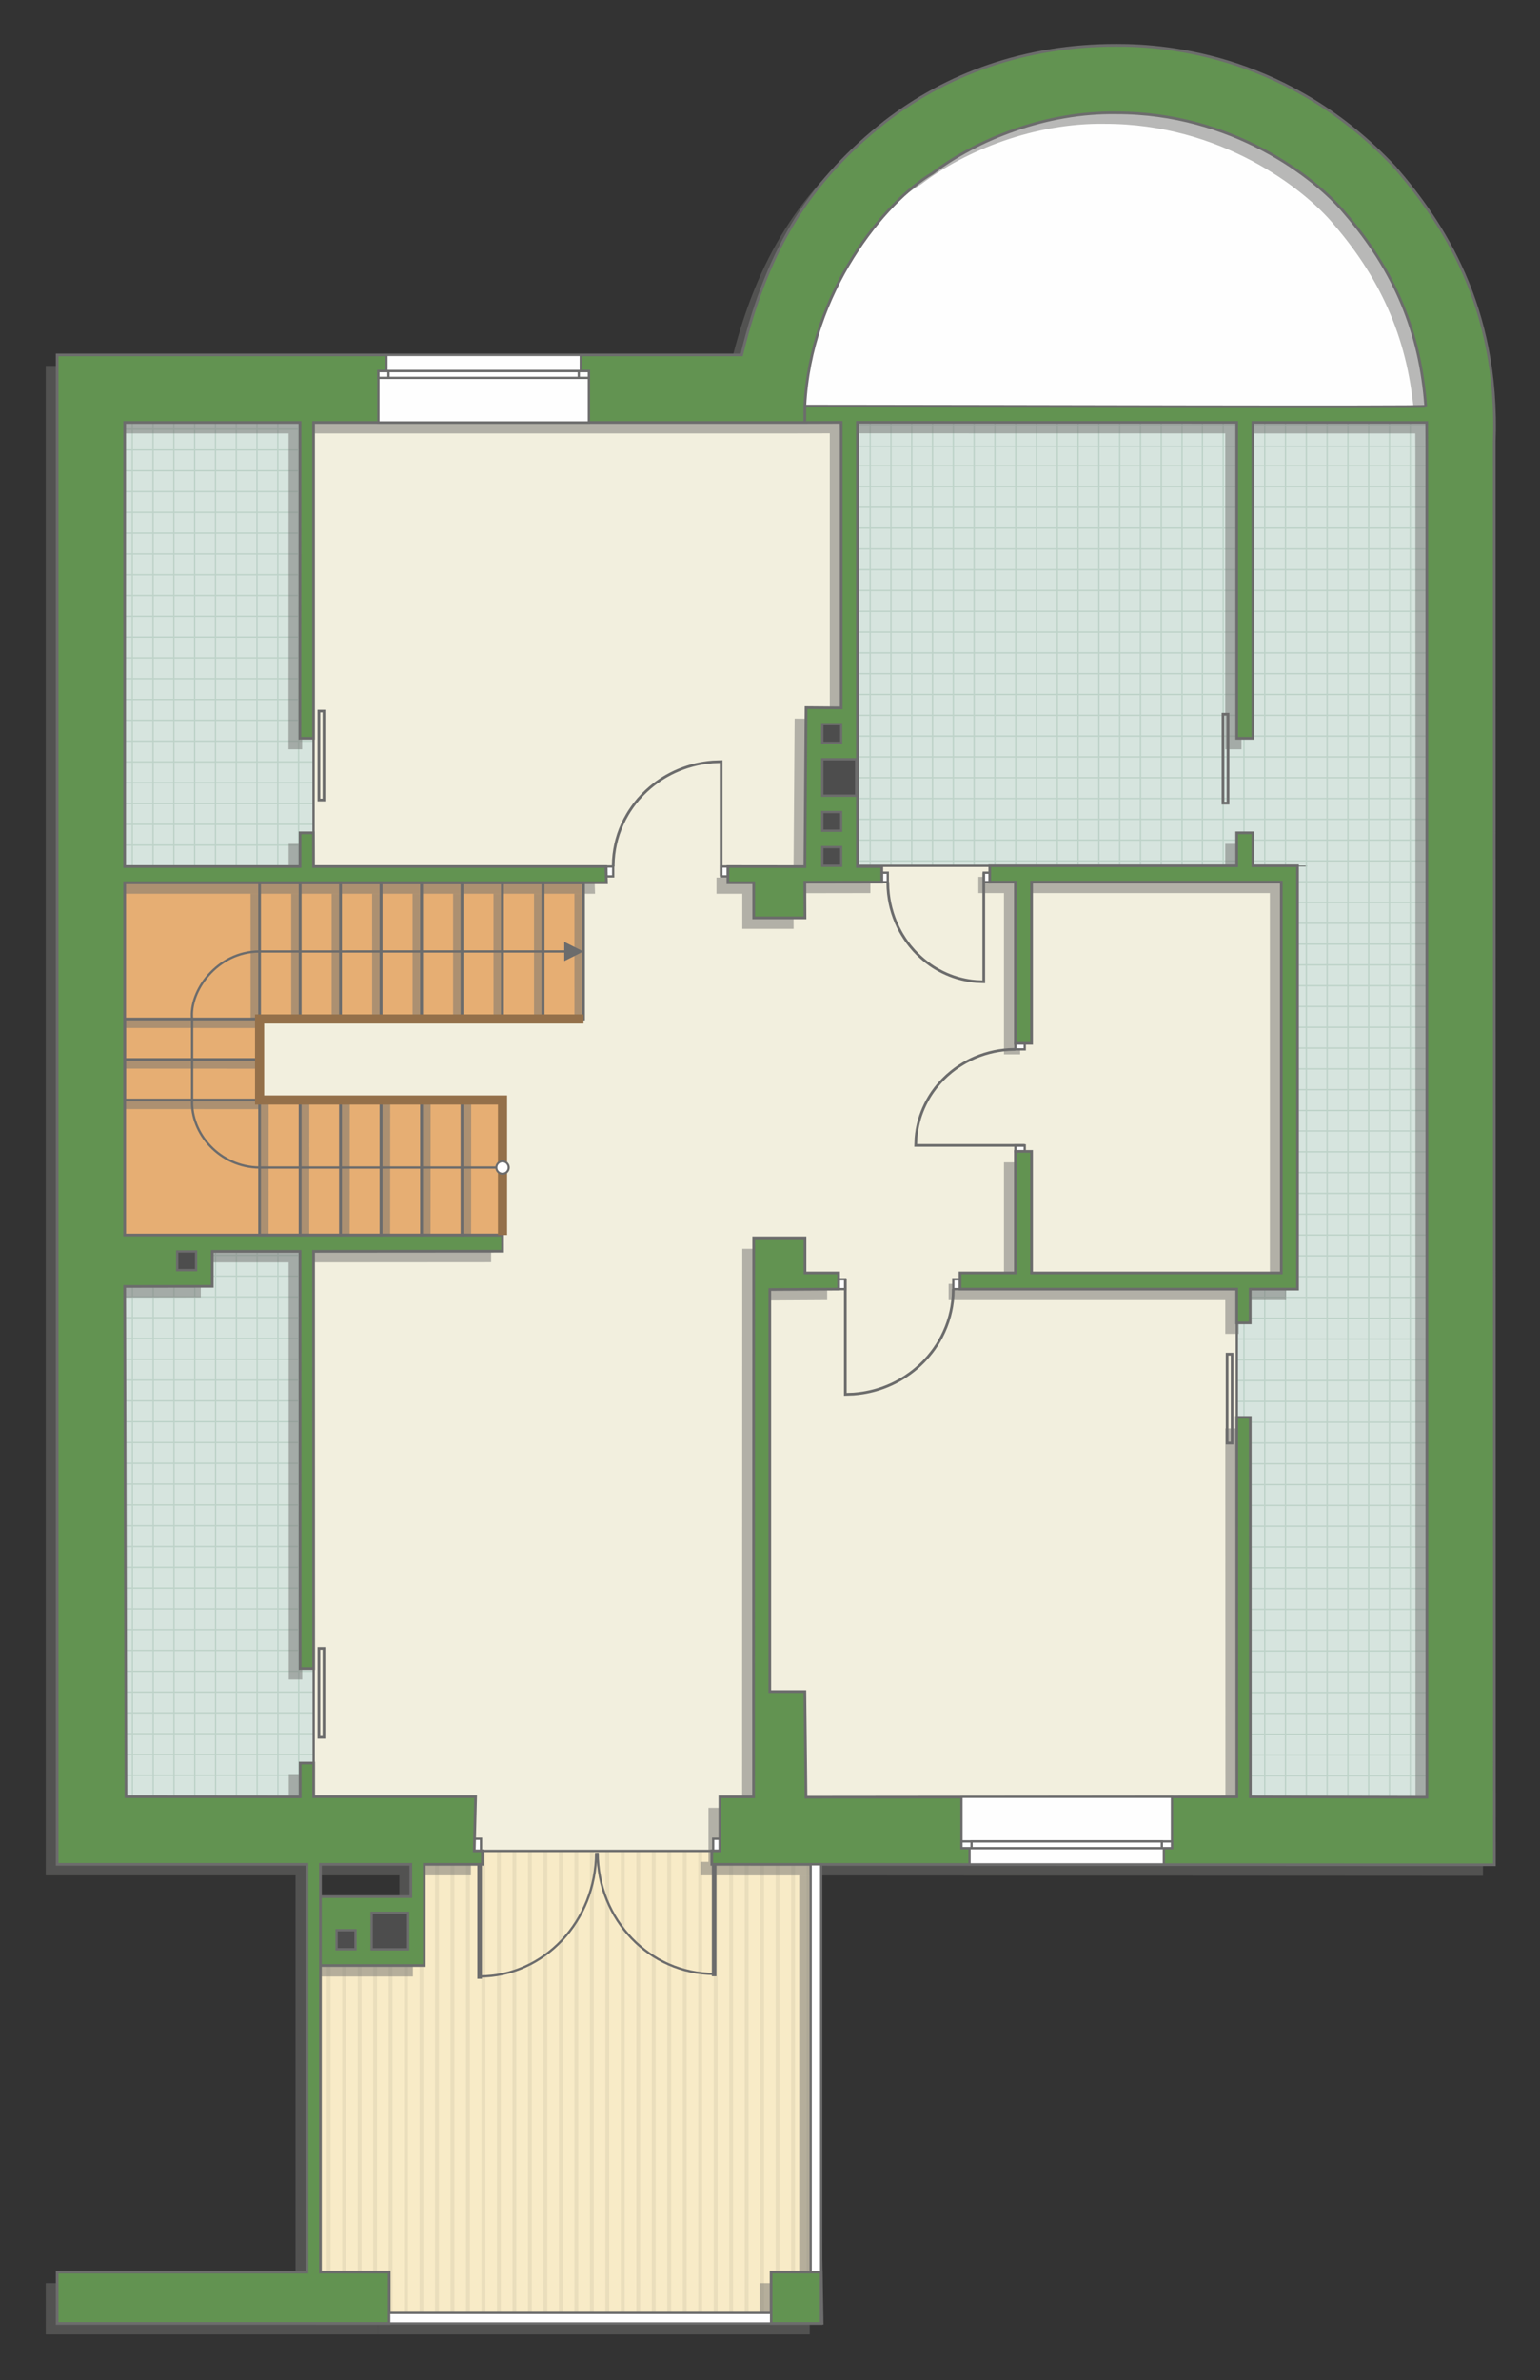 <?xml version="1.0" encoding="UTF-8"?>
<!DOCTYPE svg PUBLIC "-//W3C//DTD SVG 1.1//EN" "http://www.w3.org/Graphics/SVG/1.1/DTD/svg11.dtd">
<!-- Creator: CorelDRAW -->
<svg xmlns="http://www.w3.org/2000/svg" xml:space="preserve" width="114.05mm" height="176.199mm" version="1.1" style="shape-rendering:geometricPrecision; text-rendering:geometricPrecision; image-rendering:optimizeQuality; fill-rule:evenodd; clip-rule:evenodd"
viewBox="0 0 14228.38 21981.76"
 xmlns:xlink="http://www.w3.org/1999/xlink"
 xmlns:xodm="http://www.corel.com/coreldraw/odm/2003">
 <rect x="0" y="0" width="14228.38" height="21981.76" fill="#333333" stroke="none"/>
 <defs>
  <style type="text/css">
   <![CDATA[
    .str4 {stroke:#6C6C6C;stroke-width:42.24;stroke-miterlimit:22.926}
    .str5 {stroke:#94704A;stroke-width:84.45;stroke-miterlimit:22.926}
    .str1 {stroke:#6C6C6C;stroke-width:21.07;stroke-miterlimit:22.926}
    .str2 {stroke:#6C6C6C;stroke-width:21.12;stroke-miterlimit:22.926}
    .str3 {stroke:#6C6C6C;stroke-width:24.95;stroke-miterlimit:22.926}
    .str0 {stroke:#BDD2C8;stroke-width:12.48;stroke-miterlimit:22.926}
    .fil1 {fill:none}
    .fil7 {fill:#FEFEFE}
    .fil0 {fill:#D6E4DE}
    .fil11 {fill:#4D4D4D}
    .fil10 {fill:#629351}
    .fil6 {fill:#E6AE73}
    .fil4 {fill:#EADEBC}
    .fil5 {fill:#F2EFDE}
    .fil3 {fill:#F8EBC7}
    .fil9 {fill:white}
    .fil2 {fill:white}
    .fil12 {fill:#6C6C6C;fill-rule:nonzero}
    .fil8 {fill:#727271;fill-opacity:0.502}
   ]]>
  </style>
    <clipPath id="id0">
     <path d="M11427.41 16594.83l1755.83 3.39 0 -12696.9 -5261.85 -0.26 0 4101.63 4066.52 -6.24 0 3908.96 -561.77 0 1.27 4689.41z"/>
    </clipPath>
    <clipPath id="id1">
     <path d="M1151.67 8002.69l1745.08 0 0 -4102.85 -1745.08 0 0 4102.85z"/>
    </clipPath>
    <clipPath id="id2">
     <path d="M1152.91 16593.14l1745.08 0 0 -5037.67 -1745.08 0 0 5037.67z"/>
    </clipPath>
    <clipPath id="id3">
     <path d="M7521.98 17155.54l-870.6 -62.33 -2282.92 0.04 -507.74 80.32 3.24 874.68 -903.71 -214.3 -29.27 3623.61 4666.92 0 -75.91 -4302.01z"/>
    </clipPath>
 </defs>
 <g id="пол">
  <g id="_1919976308960">
   <polygon class="fil0" points="11427.41,16594.83 13183.24,16598.22 13183.24,3901.32 7921.39,3901.06 7921.39,8002.69 11987.91,7996.45 11987.91,11905.41 11426.14,11905.41 "/>
   <g style="clip-path:url(#id0)">
    <g>
     <path id="_1" class="fil1 str0" d="M9576.35 17547.57l0 -15187.1m192.1 15187.1l0 -15187.1m192.1 15187.1l0 -15187.1m192.1 15187.1l0 -15187.1m192.1 15187.1l0 -15187.1m192.1 15187.1l0 -15187.1m192.1 15187.1l0 -15187.1m192.1 15187.1l0 -15187.1m-2881.37 15187.3l0 -15187.1m192.1 15187.1l0 -15187.1m192.1 15187.1l0 -15187.1m192.1 15187.1l0 -15187.1m192.1 15187.1l0 -15187.1m192.1 15187.1l0 -15187.1m192.1 15187.1l0 -15187.1m192.1 15187.1l0 -15187.1m-2881.47 15186.9l0 -15187.1m192.1 15187.1l0 -15187.1m192.1 15187.1l0 -15187.1m192.1 15187.1l0 -15187.1m192.1 15187.1l0 -15187.1m192.1 15187.1l0 -15187.1m192.1 15187.1l0 -15187.1m192.1 15187.1l0 -15187.1m-2881.37 15187.3l0 -15187.1m192.1 15187.1l0 -15187.1m192.1 15187.1l0 -15187.1m192.1 15187.1l0 -15187.1m192.1 15187.1l0 -15187.1m192.1 15187.1l0 -15187.1m192.1 15187.1l0 -15187.1m192.1 15187.1l0 -15187.1"/>
     <path class="fil1 str0" d="M3206.79 15055.05l12618.91 0m-12618.91 192.1l12618.91 0m-12618.91 192.1l12618.91 0m-12618.91 192.1l12618.91 0m-12618.91 192.1l12618.91 0m-12618.91 192.1l12618.91 0m-12618.91 192.1l12618.91 0m-12618.91 192.1l12618.91 0m-12619.07 -2881.37l12618.91 0m-12618.91 192.1l12618.91 0m-12618.91 192.1l12618.91 0m-12618.91 192.1l12618.91 0m-12618.91 192.1l12618.91 0m-12618.91 192.1l12618.91 0m-12618.91 192.1l12618.91 0m-12618.91 192.1l12618.91 0m-12618.75 -2881.47l12618.91 0m-12618.91 192.1l12618.91 0m-12618.91 192.1l12618.91 0m-12618.91 192.1l12618.91 0m-12618.91 192.1l12618.91 0m-12618.91 192.1l12618.91 0m-12618.91 192.1l12618.91 0m-12618.91 192.1l12618.91 0m-12619.07 -2881.37l12618.91 0m-12618.91 192.1l12618.91 0m-12618.91 192.1l12618.91 0m-12618.91 192.1l12618.91 0m-12618.91 192.1l12618.91 0m-12618.91 192.1l12618.91 0m-12618.91 192.1l12618.91 0m-12618.91 192.1l12618.91 0"/>
     <path class="fil1 str0" d="M3621.51 17547.77l0 -7716.4m192.1 7716.4l0 -7716.4m192.1 7716.4l0 -7716.4m192.1 7716.4l0 -7716.4m192.1 7716.4l0 -7716.4m192.1 7716.4l0 -7716.4m192.1 7716.4l0 -7716.4m192.1 7716.4l0 -7716.4m-1536.69 7716.5l0 -7716.4"/>
     <path class="fil1 str0" d="M15718.91 17629.41l0 -15121.99m192.1 15121.99l0 -15121.99m192.1 15121.99l0 -15121.99m192.1 15121.99l0 -15121.99m192.1 15121.99l0 -15121.99m192.1 15121.99l0 -15121.99m192.1 15121.99l0 -15121.99m192.1 15121.99l0 -15121.99m-2881.37 15122.19l0 -15121.99m192.1 15121.99l0 -15121.99m192.1 15121.99l0 -15121.99m192.1 15121.99l0 -15121.99m192.1 15121.99l0 -15121.99m192.1 15121.99l0 -15121.99m192.1 15121.99l0 -15121.99m192.1 15121.99l0 -15121.99m-2881.47 15121.79l0 -15121.99m192.1 15121.99l0 -15121.99m192.1 15121.99l0 -15121.99m192.1 15121.99l0 -15121.99m192.1 15121.99l0 -15121.99m192.1 15121.99l0 -15121.99m192.1 15121.99l0 -15121.99m192.1 15121.99l0 -15121.99m-2881.37 15122.19l0 -15121.99m192.1 15121.99l0 -15121.99m192.1 15121.99l0 -15121.99m192.1 15121.99l0 -15121.99m192.1 15121.99l0 -15121.99m192.1 15121.99l0 -15121.99m192.1 15121.99l0 -15121.99m192.1 15121.99l0 -15121.99"/>
     <path class="fil1 str0" d="M3180.84 8911.1l12618.91 0m-12618.91 192.1l12618.91 0m-12618.91 192.1l12618.91 0m-12618.91 192.1l12618.91 0m-12618.91 192.1l12618.91 0m-12618.91 192.1l12618.91 0m-12618.91 192.1l12618.91 0m-12618.91 192.1l12618.91 0m-12619.07 -2881.37l12618.91 0m-12618.91 192.1l12618.91 0m-12618.91 192.1l12618.91 0m-12618.91 192.1l12618.91 0m-12618.91 192.1l12618.91 0m-12618.91 192.1l12618.91 0m-12618.91 192.1l12618.91 0m-12618.91 192.1l12618.91 0m-12618.75 -2881.47l12618.91 0m-12618.91 192.1l12618.91 0m-12618.91 192.1l12618.91 0m-12618.91 192.1l12618.91 0m-12618.91 192.1l12618.91 0m-12618.91 192.1l12618.91 0m-12618.91 192.1l12618.91 0m-12618.91 192.1l12618.91 0m-12619.07 -2881.37l12618.91 0m-12618.91 192.1l12618.91 0m-12618.91 192.1l12618.91 0m-12618.91 192.1l12618.91 0m-12618.91 192.1l12618.91 0m-12618.91 192.1l12618.91 0m-12618.91 192.1l12618.91 0m-12618.91 192.1l12618.91 0"/>
     <path class="fil1 str0" d="M3180.84 2777.23l12618.91 0m-12618.91 192.1l12618.91 0m-12618.91 192.1l12618.91 0m-12618.91 192.1l12618.91 0m-12618.91 192.1l12618.91 0m-12618.91 192.1l12618.91 0m-12618.91 192.1l12618.91 0m-12618.91 192.1l12618.91 0m-12619.07 -2881.37l12618.91 0m-12618.91 192.1l12618.91 0m-12618.91 192.1l12618.91 0m-12618.91 192.1l12618.91 0m-12618.91 192.1l12618.91 0m-12618.91 192.1l12618.91 0m-12618.91 192.1l12618.91 0m-12618.91 192.1l12618.91 0m-12618.75 -2881.47l12618.91 0m-12618.91 192.1l12618.91 0m-12618.91 192.1l12618.91 0m-12618.91 192.1l12618.91 0m-12618.91 192.1l12618.91 0m-12618.91 192.1l12618.91 0m-12618.91 192.1l12618.91 0m-12618.91 192.1l12618.91 0m-12619.07 -2881.37l12618.91 0m-12618.91 192.1l12618.91 0m-12618.91 192.1l12618.91 0m-12618.91 192.1l12618.91 0m-12618.91 192.1l12618.91 0m-12618.91 192.1l12618.91 0m-12618.91 192.1l12618.91 0m-12618.91 192.1l12618.91 0"/>
    </g>
   </g>
   <polygon class="fil1" points="11427.41,16594.83 13183.24,16598.22 13183.24,3901.32 7921.39,3901.06 7921.39,8002.69 11987.91,7996.45 11987.91,11905.41 11426.14,11905.41 "/>
   <polygon class="fil0" points="1151.67,8002.69 2896.74,8002.69 2896.74,3899.84 1151.67,3899.84 "/>
   <g style="clip-path:url(#id1)">
    <g>
     <path id="_1_0" class="fil1 str0" d="M-694.8 8952.89l0 -7716.4m192.1 7716.4l0 -7716.4m192.1 7716.4l0 -7716.4m192.1 7716.4l0 -7716.4m192.1 7716.4l0 -7716.4m192.1 7716.4l0 -7716.4m192.1 7716.4l0 -7716.4m192.1 7716.4l0 -7716.4m-2881.37 7716.5l0 -7716.4m192.1 7716.4l0 -7716.4m192.1 7716.4l0 -7716.4m192.1 7716.4l0 -7716.4m192.1 7716.4l0 -7716.4m192.1 7716.4l0 -7716.4m192.1 7716.4l0 -7716.4m192.1 7716.4l0 -7716.4m-2881.47 7716.3l0 -7716.4m192.1 7716.4l0 -7716.4m192.1 7716.4l0 -7716.4m192.1 7716.4l0 -7716.4m192.1 7716.4l0 -7716.4m192.1 7716.4l0 -7716.4m192.1 7716.4l0 -7716.4m192.1 7716.4l0 -7716.4m-2881.37 7716.5l0 -7716.4m192.1 7716.4l0 -7716.4m192.1 7716.4l0 -7716.4m192.1 7716.4l0 -7716.4m192.1 7716.4l0 -7716.4m192.1 7716.4l0 -7716.4m192.1 7716.4l0 -7716.4m192.1 7716.4l0 -7716.4"/>
     <path class="fil1 str0" d="M-7064.37 6460.27l12618.91 0m-12618.91 192.1l12618.91 0m-12618.91 192.1l12618.91 0m-12618.91 192.1l12618.91 0m-12618.91 192.1l12618.91 0m-12618.91 192.1l12618.91 0m-12618.91 192.1l12618.91 0m-12618.91 192.1l12618.91 0m-12619.07 -2881.37l12618.91 0m-12618.91 192.1l12618.91 0m-12618.91 192.1l12618.91 0m-12618.91 192.1l12618.91 0m-12618.91 192.1l12618.91 0m-12618.91 192.1l12618.91 0m-12618.91 192.1l12618.91 0m-12618.91 192.1l12618.91 0m-12618.75 -2881.47l12618.91 0m-12618.91 192.1l12618.91 0m-12618.91 192.1l12618.91 0m-12618.91 192.1l12618.91 0m-12618.91 192.1l12618.91 0m-12618.91 192.1l12618.91 0m-12618.91 192.1l12618.91 0m-12618.91 192.1l12618.91 0m-12619.07 -2881.37l12618.91 0m-12618.91 192.1l12618.91 0m-12618.91 192.1l12618.91 0m-12618.91 192.1l12618.91 0m-12618.91 192.1l12618.91 0m-12618.91 192.1l12618.91 0m-12618.91 192.1l12618.91 0m-12618.91 192.1l12618.91 0"/>
     <path class="fil1 str0" d="M-6649.64 8952.99l0 -7716.4m192.1 7716.4l0 -7716.4m192.1 7716.4l0 -7716.4m192.1 7716.4l0 -7716.4m192.1 7716.4l0 -7716.4m192.1 7716.4l0 -7716.4m192.1 7716.4l0 -7716.4m192.1 7716.4l0 -7716.4m-1536.69 7716.5l0 -7716.4"/>
     <path class="fil1 str0" d="M5447.75 9034.73l0 -7716.4m192.1 7716.4l0 -7716.4m192.1 7716.4l0 -7716.4m192.1 7716.4l0 -7716.4m192.1 7716.4l0 -7716.4m192.1 7716.4l0 -7716.4m192.1 7716.4l0 -7716.4m192.1 7716.4l0 -7716.4m-2881.37 7716.5l0 -7716.4m192.1 7716.4l0 -7716.4m192.1 7716.4l0 -7716.4m192.1 7716.4l0 -7716.4m192.1 7716.4l0 -7716.4m192.1 7716.4l0 -7716.4m192.1 7716.4l0 -7716.4m192.1 7716.4l0 -7716.4m-2881.47 7716.3l0 -7716.4m192.1 7716.4l0 -7716.4m192.1 7716.4l0 -7716.4m192.1 7716.4l0 -7716.4m192.1 7716.4l0 -7716.4m192.1 7716.4l0 -7716.4m192.1 7716.4l0 -7716.4m192.1 7716.4l0 -7716.4m-2881.37 7716.5l0 -7716.4m192.1 7716.4l0 -7716.4m192.1 7716.4l0 -7716.4m192.1 7716.4l0 -7716.4m192.1 7716.4l0 -7716.4m192.1 7716.4l0 -7716.4m192.1 7716.4l0 -7716.4m192.1 7716.4l0 -7716.4"/>
    </g>
   </g>
   <polygon class="fil1" points="1151.67,8002.69 2896.74,8002.69 2896.74,3899.84 1151.67,3899.84 "/>
   <polygon class="fil0" points="1152.91,16593.14 2897.99,16593.14 2897.99,11555.47 1152.91,11555.47 "/>
   <g style="clip-path:url(#id2)">
    <g>
     <path id="_1_1" class="fil1 str0" d="M-693.55 17543.34l0 -7716.4m192.1 7716.4l0 -7716.4m192.1 7716.4l0 -7716.4m192.1 7716.4l0 -7716.4m192.1 7716.4l0 -7716.4m192.1 7716.4l0 -7716.4m192.1 7716.4l0 -7716.4m192.1 7716.4l0 -7716.4m-2881.37 7716.5l0 -7716.4m192.1 7716.4l0 -7716.4m192.1 7716.4l0 -7716.4m192.1 7716.4l0 -7716.4m192.1 7716.4l0 -7716.4m192.1 7716.4l0 -7716.4m192.1 7716.4l0 -7716.4m192.1 7716.4l0 -7716.4m-2881.47 7716.3l0 -7716.4m192.1 7716.4l0 -7716.4m192.1 7716.4l0 -7716.4m192.1 7716.4l0 -7716.4m192.1 7716.4l0 -7716.4m192.1 7716.4l0 -7716.4m192.1 7716.4l0 -7716.4m192.1 7716.4l0 -7716.4m-2881.37 7716.5l0 -7716.4m192.1 7716.4l0 -7716.4m192.1 7716.4l0 -7716.4m192.1 7716.4l0 -7716.4m192.1 7716.4l0 -7716.4m192.1 7716.4l0 -7716.4m192.1 7716.4l0 -7716.4m192.1 7716.4l0 -7716.4"/>
     <path class="fil1 str0" d="M-7063.12 15050.72l12618.91 0m-12618.91 192.1l12618.91 0m-12618.91 192.1l12618.91 0m-12618.91 192.1l12618.91 0m-12618.91 192.1l12618.91 0m-12618.91 192.1l12618.91 0m-12618.91 192.1l12618.91 0m-12618.91 192.1l12618.91 0m-12619.07 -2881.37l12618.91 0m-12618.91 192.1l12618.91 0m-12618.91 192.1l12618.91 0m-12618.91 192.1l12618.91 0m-12618.91 192.1l12618.91 0m-12618.91 192.1l12618.91 0m-12618.91 192.1l12618.91 0m-12618.91 192.1l12618.91 0m-12618.75 -2881.47l12618.91 0m-12618.91 192.1l12618.91 0m-12618.91 192.1l12618.91 0m-12618.91 192.1l12618.91 0m-12618.91 192.1l12618.91 0m-12618.91 192.1l12618.91 0m-12618.91 192.1l12618.91 0m-12618.91 192.1l12618.91 0m-12619.07 -2881.37l12618.91 0m-12618.91 192.1l12618.91 0m-12618.91 192.1l12618.91 0m-12618.91 192.1l12618.91 0m-12618.91 192.1l12618.91 0m-12618.91 192.1l12618.91 0m-12618.91 192.1l12618.91 0m-12618.91 192.1l12618.91 0"/>
     <path class="fil1 str0" d="M-6648.4 17543.44l0 -7716.4m192.1 7716.4l0 -7716.4m192.1 7716.4l0 -7716.4m192.1 7716.4l0 -7716.4m192.1 7716.4l0 -7716.4m192.1 7716.4l0 -7716.4m192.1 7716.4l0 -7716.4m192.1 7716.4l0 -7716.4m-1536.69 7716.5l0 -7716.4"/>
     <path class="fil1 str0" d="M5449 17625.18l0 -7716.4m192.1 7716.4l0 -7716.4m192.1 7716.4l0 -7716.4m192.1 7716.4l0 -7716.4m192.1 7716.4l0 -7716.4m192.1 7716.4l0 -7716.4m192.1 7716.4l0 -7716.4m192.1 7716.4l0 -7716.4m-2881.37 7716.5l0 -7716.4m192.1 7716.4l0 -7716.4m192.1 7716.4l0 -7716.4m192.1 7716.4l0 -7716.4m192.1 7716.4l0 -7716.4m192.1 7716.4l0 -7716.4m192.1 7716.4l0 -7716.4m192.1 7716.4l0 -7716.4m-2881.47 7716.3l0 -7716.4m192.1 7716.4l0 -7716.4m192.1 7716.4l0 -7716.4m192.1 7716.4l0 -7716.4m192.1 7716.4l0 -7716.4m192.1 7716.4l0 -7716.4m192.1 7716.4l0 -7716.4m192.1 7716.4l0 -7716.4m-2881.37 7716.5l0 -7716.4m192.1 7716.4l0 -7716.4m192.1 7716.4l0 -7716.4m192.1 7716.4l0 -7716.4m192.1 7716.4l0 -7716.4m192.1 7716.4l0 -7716.4m192.1 7716.4l0 -7716.4m192.1 7716.4l0 -7716.4"/>
    </g>
   </g>
   <polygon class="fil1" points="1152.91,16593.14 2897.99,16593.14 2897.99,11555.47 1152.91,11555.47 "/>
   <polygon class="fil2" points="7521.98,17155.54 6651.38,17093.21 4368.46,17093.25 3860.72,17173.57 3863.96,18048.25 2960.24,17833.95 2930.98,21457.55 7597.9,21457.55 "/>
   <g style="clip-path:url(#id3)">
    <g>
     <g>
      <rect class="fil3" transform="matrix(-4.67283E-13 7.762 -50.716 -4.65695E-11 15498.7 14432.4)" width="1164.47" height="287.69"/>
      <rect class="fil4" transform="matrix(-4.67283E-13 7.762 -0.124 -1.14149E-13 15498.7 14432.4)" width="1164.47" height="287.69"/>
      <rect class="fil4" transform="matrix(-4.67283E-13 7.762 -0.124 -1.14149E-13 6916.17 14432.4)" width="1164.47" height="287.69"/>
      <rect class="fil4" transform="matrix(-4.67283E-13 7.762 -0.124 -1.14149E-13 13353.1 14432.4)" width="1164.47" height="287.69"/>
      <rect class="fil4" transform="matrix(-4.67283E-13 7.762 -0.124 -1.14149E-13 4770.53 14432.4)" width="1164.47" height="287.69"/>
      <rect class="fil4" transform="matrix(-4.67283E-13 7.762 -0.124 -1.14149E-13 11207.4 14432.4)" width="1164.47" height="287.69"/>
      <rect class="fil4" transform="matrix(-4.67283E-13 7.762 -0.124 -1.14149E-13 2624.9 14432.4)" width="1164.47" height="287.69"/>
      <rect class="fil4" transform="matrix(-4.67283E-13 7.762 -0.124 -1.14149E-13 9061.8 14432.4)" width="1164.47" height="287.69"/>
      <rect class="fil4" transform="matrix(-4.67283E-13 7.762 -0.124 -1.14149E-13 15069.6 14432.4)" width="1164.47" height="287.69"/>
      <rect class="fil4" transform="matrix(-4.67283E-13 7.762 -0.124 -1.14149E-13 6487.04 14432.4)" width="1164.47" height="287.69"/>
      <rect class="fil4" transform="matrix(-4.67283E-13 7.762 -0.124 -1.14149E-13 12923.9 14432.4)" width="1164.47" height="287.69"/>
      <rect class="fil4" transform="matrix(-4.67283E-13 7.762 -0.124 -1.14149E-13 4341.41 14432.4)" width="1164.47" height="287.69"/>
      <rect class="fil4" transform="matrix(-4.67283E-13 7.762 -0.124 -1.14149E-13 10778.3 14432.4)" width="1164.47" height="287.69"/>
      <rect class="fil4" transform="matrix(-4.67283E-13 7.762 -0.124 -1.14149E-13 2195.77 14432.4)" width="1164.47" height="287.69"/>
      <rect class="fil4" transform="matrix(-4.67283E-13 7.762 -0.124 -1.14149E-13 8632.68 14432.4)" width="1164.47" height="287.69"/>
      <rect class="fil4" transform="matrix(-4.67283E-13 7.762 -0.124 -1.14149E-13 14640.5 14432.4)" width="1164.47" height="287.69"/>
      <rect class="fil4" transform="matrix(-4.67283E-13 7.762 -0.124 -1.14149E-13 6057.92 14432.4)" width="1164.47" height="287.69"/>
      <rect class="fil4" transform="matrix(-4.67283E-13 7.762 -0.124 -1.14149E-13 12494.8 14432.4)" width="1164.47" height="287.69"/>
      <rect class="fil4" transform="matrix(-4.67283E-13 7.762 -0.124 -1.14149E-13 3912.28 14432.4)" width="1164.47" height="287.69"/>
      <rect class="fil4" transform="matrix(-4.67283E-13 7.762 -0.124 -1.14149E-13 10349.2 14432.4)" width="1164.47" height="287.69"/>
      <rect class="fil4" transform="matrix(-4.67283E-13 7.762 -0.124 -1.14149E-13 1766.65 14432.4)" width="1164.47" height="287.69"/>
      <rect class="fil4" transform="matrix(-4.67283E-13 7.762 -0.124 -1.14149E-13 8203.55 14432.4)" width="1164.47" height="287.69"/>
      <rect class="fil4" transform="matrix(-4.67283E-13 7.762 -0.124 -1.14149E-13 14211.3 14432.4)" width="1164.47" height="287.69"/>
      <rect class="fil4" transform="matrix(-4.67283E-13 7.762 -0.124 -1.14149E-13 5628.79 14432.4)" width="1164.47" height="287.69"/>
      <rect class="fil4" transform="matrix(-4.67283E-13 7.762 -0.124 -1.14149E-13 12065.7 14432.4)" width="1164.47" height="287.69"/>
      <rect class="fil4" transform="matrix(-4.67283E-13 7.762 -0.124 -1.14149E-13 3483.15 14432.4)" width="1164.47" height="287.69"/>
      <rect class="fil4" transform="matrix(-4.67283E-13 7.762 -0.124 -1.14149E-13 9920.06 14432.4)" width="1164.47" height="287.69"/>
      <rect class="fil4" transform="matrix(-4.67283E-13 7.762 -0.124 -1.14149E-13 1337.52 14432.4)" width="1164.47" height="287.69"/>
      <rect class="fil4" transform="matrix(-4.67283E-13 7.762 -0.124 -1.14149E-13 7774.42 14432.4)" width="1164.47" height="287.69"/>
      <rect class="fil4" transform="matrix(-4.67283E-13 7.762 -0.124 -1.14149E-13 13782.2 14432.4)" width="1164.47" height="287.69"/>
      <rect class="fil4" transform="matrix(-4.67283E-13 7.762 -0.124 -1.14149E-13 5199.66 14432.4)" width="1164.47" height="287.69"/>
      <rect class="fil4" transform="matrix(-4.67283E-13 7.762 -0.124 -1.14149E-13 11636.6 14432.4)" width="1164.47" height="287.69"/>
      <rect class="fil4" transform="matrix(-4.67283E-13 7.762 -0.124 -1.14149E-13 3054.03 14432.4)" width="1164.47" height="287.69"/>
      <rect class="fil4" transform="matrix(-4.67283E-13 7.762 -0.124 -1.14149E-13 9490.93 14432.4)" width="1164.47" height="287.69"/>
      <rect class="fil4" transform="matrix(-4.67283E-13 7.762 -0.124 -1.14149E-13 7345.3 14432.4)" width="1164.47" height="287.69"/>
      <rect class="fil4" transform="matrix(-4.67283E-13 7.762 -0.124 -1.14149E-13 15355.7 14432.4)" width="1164.47" height="287.69"/>
      <rect class="fil4" transform="matrix(-4.67283E-13 7.762 -0.124 -1.14149E-13 6773.13 14432.4)" width="1164.47" height="287.69"/>
      <rect class="fil4" transform="matrix(-4.67283E-13 7.762 -0.124 -1.14149E-13 13210 14432.4)" width="1164.47" height="287.69"/>
      <rect class="fil4" transform="matrix(-4.67283E-13 7.762 -0.124 -1.14149E-13 4627.49 14432.4)" width="1164.47" height="287.69"/>
      <rect class="fil4" transform="matrix(-4.67283E-13 7.762 -0.124 -1.14149E-13 11064.4 14432.4)" width="1164.47" height="287.69"/>
      <rect class="fil4" transform="matrix(-4.67283E-13 7.762 -0.124 -1.14149E-13 2481.86 14432.4)" width="1164.47" height="287.69"/>
      <rect class="fil4" transform="matrix(-4.67283E-13 7.762 -0.124 -1.14149E-13 8918.76 14432.4)" width="1164.47" height="287.69"/>
      <rect class="fil4" transform="matrix(-4.67283E-13 7.762 -0.124 -1.14149E-13 14926.5 14432.4)" width="1164.47" height="287.69"/>
      <rect class="fil4" transform="matrix(-4.67283E-13 7.762 -0.124 -1.14149E-13 6344 14432.4)" width="1164.47" height="287.69"/>
      <rect class="fil4" transform="matrix(-4.67283E-13 7.762 -0.124 -1.14149E-13 12780.9 14432.4)" width="1164.47" height="287.69"/>
      <rect class="fil4" transform="matrix(-4.67283E-13 7.762 -0.124 -1.14149E-13 4198.37 14432.4)" width="1164.47" height="287.69"/>
      <rect class="fil4" transform="matrix(-4.67283E-13 7.762 -0.124 -1.14149E-13 10635.3 14432.4)" width="1164.47" height="287.69"/>
      <rect class="fil4" transform="matrix(-4.67283E-13 7.762 -0.124 -1.14149E-13 2052.73 14432.4)" width="1164.47" height="287.69"/>
      <rect class="fil4" transform="matrix(-4.67283E-13 7.762 -0.124 -1.14149E-13 8489.63 14432.4)" width="1164.47" height="287.69"/>
      <rect class="fil4" transform="matrix(-4.67283E-13 7.762 -0.124 -1.14149E-13 14497.4 14432.4)" width="1164.47" height="287.69"/>
      <rect class="fil4" transform="matrix(-4.67283E-13 7.762 -0.124 -1.14149E-13 5914.87 14432.4)" width="1164.47" height="287.69"/>
      <rect class="fil4" transform="matrix(-4.67283E-13 7.762 -0.124 -1.14149E-13 12351.8 14432.4)" width="1164.47" height="287.69"/>
      <rect class="fil4" transform="matrix(-4.67283E-13 7.762 -0.124 -1.14149E-13 3769.24 14432.4)" width="1164.47" height="287.69"/>
      <rect class="fil4" transform="matrix(-4.67283E-13 7.762 -0.124 -1.14149E-13 10206.1 14432.4)" width="1164.47" height="287.69"/>
      <rect class="fil4" transform="matrix(-4.67283E-13 7.762 -0.124 -1.14149E-13 1623.6 14432.4)" width="1164.47" height="287.69"/>
      <rect class="fil4" transform="matrix(-4.67283E-13 7.762 -0.124 -1.14149E-13 8060.51 14432.4)" width="1164.47" height="287.69"/>
      <rect class="fil4" transform="matrix(-4.67283E-13 7.762 -0.124 -1.14149E-13 14068.3 14432.4)" width="1164.47" height="287.69"/>
      <rect class="fil4" transform="matrix(-4.67283E-13 7.762 -0.124 -1.14149E-13 5485.75 14432.4)" width="1164.47" height="287.69"/>
      <rect class="fil4" transform="matrix(-4.67283E-13 7.762 -0.124 -1.14149E-13 11922.7 14432.4)" width="1164.47" height="287.69"/>
      <rect class="fil4" transform="matrix(-4.67283E-13 7.762 -0.124 -1.14149E-13 3340.11 14432.4)" width="1164.47" height="287.69"/>
      <rect class="fil4" transform="matrix(-4.67283E-13 7.762 -0.124 -1.14149E-13 9777.02 14432.4)" width="1164.47" height="287.69"/>
      <rect class="fil4" transform="matrix(-4.67283E-13 7.762 -0.124 -1.14149E-13 1194.48 14432.4)" width="1164.47" height="287.69"/>
      <rect class="fil4" transform="matrix(-4.67283E-13 7.762 -0.124 -1.14149E-13 7631.38 14432.4)" width="1164.47" height="287.69"/>
      <rect class="fil4" transform="matrix(-4.67283E-13 7.762 -0.124 -1.14149E-13 13639.2 14432.4)" width="1164.47" height="287.69"/>
      <rect class="fil4" transform="matrix(-4.67283E-13 7.762 -0.124 -1.14149E-13 5056.62 14432.4)" width="1164.47" height="287.69"/>
      <rect class="fil4" transform="matrix(-4.67283E-13 7.762 -0.124 -1.14149E-13 11493.5 14432.4)" width="1164.47" height="287.69"/>
      <rect class="fil4" transform="matrix(-4.67283E-13 7.762 -0.124 -1.14149E-13 2910.98 14432.4)" width="1164.47" height="287.69"/>
      <rect class="fil4" transform="matrix(-4.67283E-13 7.762 -0.124 -1.14149E-13 9347.89 14432.4)" width="1164.47" height="287.69"/>
      <rect class="fil4" transform="matrix(-4.67283E-13 7.762 -0.124 -1.14149E-13 7202.25 14432.4)" width="1164.47" height="287.69"/>
      <rect class="fil4" transform="matrix(-4.67283E-13 7.762 -0.124 -1.14149E-13 15212.6 14432.4)" width="1164.47" height="287.69"/>
      <rect class="fil4" transform="matrix(-4.67283E-13 7.762 -0.124 -1.14149E-13 6630.08 14432.4)" width="1164.47" height="287.69"/>
      <rect class="fil4" transform="matrix(-4.67283E-13 7.762 -0.124 -1.14149E-13 13067 14432.4)" width="1164.47" height="287.69"/>
      <rect class="fil4" transform="matrix(-4.67283E-13 7.762 -0.124 -1.14149E-13 4484.45 14432.4)" width="1164.47" height="287.69"/>
      <rect class="fil4" transform="matrix(-4.67283E-13 7.762 -0.124 -1.14149E-13 10921.4 14432.4)" width="1164.47" height="287.69"/>
      <rect class="fil4" transform="matrix(-4.67283E-13 7.762 -0.124 -1.14149E-13 2338.82 14432.4)" width="1164.47" height="287.69"/>
      <rect class="fil4" transform="matrix(-4.67283E-13 7.762 -0.124 -1.14149E-13 8775.72 14432.4)" width="1164.47" height="287.69"/>
      <rect class="fil4" transform="matrix(-4.67283E-13 7.762 -0.124 -1.14149E-13 14783.5 14432.4)" width="1164.47" height="287.69"/>
      <rect class="fil4" transform="matrix(-4.67283E-13 7.762 -0.124 -1.14149E-13 6200.96 14432.4)" width="1164.47" height="287.69"/>
      <rect class="fil4" transform="matrix(-4.67283E-13 7.762 -0.124 -1.14149E-13 12637.9 14432.4)" width="1164.47" height="287.69"/>
      <rect class="fil4" transform="matrix(-4.67283E-13 7.762 -0.124 -1.14149E-13 4055.32 14432.4)" width="1164.47" height="287.69"/>
      <rect class="fil4" transform="matrix(-4.67283E-13 7.762 -0.124 -1.14149E-13 10492.2 14432.4)" width="1164.47" height="287.69"/>
      <rect class="fil4" transform="matrix(-4.67283E-13 7.762 -0.124 -1.14149E-13 1909.69 14432.4)" width="1164.47" height="287.69"/>
      <rect class="fil4" transform="matrix(-4.67283E-13 7.762 -0.124 -1.14149E-13 8346.59 14432.4)" width="1164.47" height="287.69"/>
      <rect class="fil4" transform="matrix(-4.67283E-13 7.762 -0.124 -1.14149E-13 14354.4 14432.4)" width="1164.47" height="287.69"/>
      <rect class="fil4" transform="matrix(-4.67283E-13 7.762 -0.124 -1.14149E-13 5771.83 14432.4)" width="1164.47" height="287.69"/>
      <rect class="fil4" transform="matrix(-4.67283E-13 7.762 -0.124 -1.14149E-13 12208.7 14432.4)" width="1164.47" height="287.69"/>
      <rect class="fil4" transform="matrix(-4.67283E-13 7.762 -0.124 -1.14149E-13 3626.2 14432.4)" width="1164.47" height="287.69"/>
      <rect class="fil4" transform="matrix(-4.67283E-13 7.762 -0.124 -1.14149E-13 10063.1 14432.4)" width="1164.47" height="287.69"/>
      <rect class="fil4" transform="matrix(-4.67283E-13 7.762 -0.124 -1.14149E-13 1480.56 14432.4)" width="1164.47" height="287.69"/>
      <rect class="fil4" transform="matrix(-4.67283E-13 7.762 -0.124 -1.14149E-13 7917.47 14432.4)" width="1164.47" height="287.69"/>
      <rect class="fil4" transform="matrix(-4.67283E-13 7.762 -0.124 -1.14149E-13 13925.2 14432.4)" width="1164.47" height="287.69"/>
      <rect class="fil4" transform="matrix(-4.67283E-13 7.762 -0.124 -1.14149E-13 5342.7 14432.4)" width="1164.47" height="287.69"/>
      <rect class="fil4" transform="matrix(-4.67283E-13 7.762 -0.124 -1.14149E-13 11779.6 14432.4)" width="1164.47" height="287.69"/>
      <rect class="fil4" transform="matrix(-4.67283E-13 7.762 -0.124 -1.14149E-13 3197.07 14432.4)" width="1164.47" height="287.69"/>
      <rect class="fil4" transform="matrix(-4.67283E-13 7.762 -0.124 -1.14149E-13 9633.97 14432.4)" width="1164.47" height="287.69"/>
      <rect class="fil4" transform="matrix(-4.67283E-13 7.762 -0.124 -1.14149E-13 1051.43 14432.4)" width="1164.47" height="287.69"/>
      <rect class="fil4" transform="matrix(-4.67283E-13 7.762 -0.124 -1.14149E-13 7488.34 14432.4)" width="1164.47" height="287.69"/>
      <rect class="fil4" transform="matrix(-4.67283E-13 7.762 -0.124 -1.14149E-13 13496.1 14432.4)" width="1164.47" height="287.69"/>
      <rect class="fil4" transform="matrix(-4.67283E-13 7.762 -0.124 -1.14149E-13 4913.58 14432.4)" width="1164.47" height="287.69"/>
      <rect class="fil4" transform="matrix(-4.67283E-13 7.762 -0.124 -1.14149E-13 11350.5 14432.4)" width="1164.47" height="287.69"/>
      <rect class="fil4" transform="matrix(-4.67283E-13 7.762 -0.124 -1.14149E-13 2767.94 14432.4)" width="1164.47" height="287.69"/>
      <rect class="fil4" transform="matrix(-4.67283E-13 7.762 -0.124 -1.14149E-13 9204.85 14432.4)" width="1164.47" height="287.69"/>
      <rect class="fil4" transform="matrix(-4.67283E-13 7.762 -0.124 -1.14149E-13 7059.21 14432.4)" width="1164.47" height="287.69"/>
     </g>
    </g>
   </g>
   <polygon class="fil1 str1" points="7521.98,17155.54 6651.38,17093.21 4368.46,17093.25 3860.72,17173.57 3863.96,18048.25 2960.24,17833.95 2930.98,21457.55 7597.9,21457.55 "/>
   <polygon class="fil5 str2" points="6424.87,3565.98 2896.74,3901.09 2896.74,8077.51 1001.46,8077.51 898.49,11532.65 2333.72,11484.04 2823.24,11427.19 2897.99,11556.72 2897.99,16906.03 4381.92,17093.26 7341.05,17093.26 11449.72,16843.84 11427.39,16594.45 11427.39,11830.62 11913.06,11830.62 11913.06,8086.59 10407.32,7996.45 7771.81,7996.45 7846.6,6283.86 7768.56,3825.15 "/>
   <polygon class="fil6 str2" points="5391.1,8152.32 1151.42,8152.32 1151.42,11405.89 4642.94,11412.63 4642.94,10158.95 2398.22,10158.95 2398.36,9410.67 5391.1,9410.67 "/>
   <path class="fil7 str1" d="M13421.72 3859.23l-6130.85 -62.08 63.63 -1206.13 725.2 -861.88 1214.24 -690.28 1376.3 -210.87 1493.57 275.22c0,0 442.49,796.34 461.87,854.42 19.37,58.09 673.22,546.75 673.22,546.75l82.21 1034.55 40.61 320.31z"/>
  </g>
 </g>
 <g id="тень">
  <g id="_1919976323648">
   <g>
    <path class="fil8" d="M13701.3 17323.42l-7230.31 -3.9 0 -124.63 74.85 0 0 -498.77 311.14 0 -0.12 -972.22 1.37 -4190.52 473.82 0 0 324.11 310.02 0 0 149.58 -635.5 3.74 0 3713.08 324.11 0 10.49 975.99 3980.68 -3.77 -1 -3504.36 124.76 -0.12 0.87 3504.49 1631.23 3.77 -0.81 -12488.39 -0.94 -208.5 -1605.78 -0.26 0 2917.58 -149.58 0 0 -2917.91 -3504.75 -0.74 0 4102.7 225.56 0 0 143.39 -710.94 1.11 1.58 329.34 -473.82 0 0 -324.21 -238.53 0 0 -149.63 711.11 0.82 10.89 -1468.06 324.58 2.63 0 -2638.13 -335.84 1.12 0 -150.88c0,0 125.57,0.09 335.04,0.12 1231.73,0.24 5402.22,13.44 5401.33,1.12 -49.6,-684.48 -289.02,-1253.55 -743.9,-1780.64 -276.89,-334.06 -1050.79,-929.93 -2113.23,-928.77 -646.11,-11.2 -1290.32,244.58 -1700.41,558.4 -443.78,261.85 -1126.59,1096.06 -1178.83,2149.76l0 150.88 -4539.22 0 0 2917.55 -125.88 0 1.12 -2917.55 -1620.32 0 -0.25 4101.61 1620.57 0 0 -311.18 123.76 -0.02 1 311.2 2700.83 0 5.49 149.63 -4451.64 0 0 3253.57 3491.53 0 0.25 149.58 -1746.45 1.25 0.87 3853.06 -124.63 0.12 -1 -3853.18 -811.28 0 0 322.99 -809.29 1.25 12.31 4712.18 1609.51 1.31 -0.12 -311.76 124.76 0 0.12 310.45 1496.03 0 -12.1 500.12 74.77 -0.04 0 124.63 -536.7 0 0 934.17 -959.74 0 0 -636.13 835.11 0 0 -298.04 -835.11 0 0 3765.88 635.38 0 0 473.82 -3067.61 0 0 -473.82 2307.6 0 0 -3765.88 -2307.6 0 0 -13940.24c2108.28,0 4216.57,0 6324.84,0 247.73,-1026.69 663.11,-1628.98 1324.75,-2152.68 564.88,-436.98 1288.37,-708.5 2137.59,-706.38 490.28,-2.21 1610.49,101.45 2574.55,1128.85 429.66,498.2 962.55,1276.96 915.79,2534.8l1.28 13139.55z"/>
    <polygon class="fil8" points="7018.67,21085.39 7018.67,21559.21 7481.14,21559.21 7481.14,21085.39 "/>
    <polygon class="fil8" points="11882.38,8098.12 11470.19,8098.12 11470.19,7793.18 11320.61,7793.18 11320.61,8098.12 9039.08,8098.12 9039.08,8247.75 9275.74,8247.75 9275.74,9737.64 9425.33,9737.64 9425.33,8247.75 11732.67,8247.75 11732.67,11857.49 9425.33,11857.49 9425.33,10735.18 9275.74,10735.18 9275.74,11857.49 8764.37,11857.49 8764.37,12007.07 11320.61,12007.07 11320.61,12318.84 11445.36,12318.84 11445.24,12007.07 11882.38,12007.07 "/>
    <polygon class="fil8" points="7481.14,21085.39 7481.14,17319.52 7384.27,17319.52 7384.27,21085.39 "/>
    <polygon class="fil8" points="3490.09,21559.21 7018.67,21559.21 7018.67,21462.34 3490.09,21462.34 "/>
   </g>
   <g>
    <polygon class="fil8" points="5390.43,9410.67 5391.1,8253.99 5307.29,8253.99 5307.38,9410.67 "/>
    <polygon class="fil8" points="5016.96,9410.67 5017.63,8253.99 4933.82,8253.99 4933.91,9410.67 "/>
    <polygon class="fil8" points="4642.94,9410.67 4643.62,8253.99 4559.81,8253.99 4559.89,9410.67 "/>
    <polygon class="fil8" points="4269.48,9410.67 4270.15,8253.99 4186.34,8253.99 4186.43,9410.67 "/>
    <polygon class="fil8" points="3894.66,9410.67 3895.33,8253.99 3811.52,8253.99 3811.61,9410.67 "/>
    <polygon class="fil8" points="3521.19,9410.67 3521.87,8253.99 3438.06,8253.99 3438.14,9410.67 "/>
    <polygon class="fil8" points="3147.18,9410.67 3147.85,8253.99 3064.04,8253.99 3064.13,9410.67 "/>
    <polygon class="fil8" points="2773.71,9410.67 2774.38,8253.99 2690.57,8253.99 2690.66,9410.67 "/>
    <polygon class="fil8" points="2398.21,9410.67 2398.88,8253.99 2315.07,8253.99 2315.16,9410.67 "/>
    <polygon class="fil8" points="4352.75,11405.89 4353.42,10158.95 4269.61,10158.95 4269.7,11405.89 "/>
    <polygon class="fil8" points="3977.94,11405.89 3978.61,10158.95 3894.8,10158.95 3894.89,11405.89 "/>
    <polygon class="fil8" points="3604.47,11405.89 3605.14,10158.95 3521.33,10158.95 3521.42,11405.89 "/>
    <polygon class="fil8" points="3230.45,11405.89 3231.12,10158.95 3147.31,10158.95 3147.4,11405.89 "/>
    <polygon class="fil8" points="2856.98,11405.89 2857.66,10158.95 2773.85,10158.95 2773.93,11405.89 "/>
    <polygon class="fil8" points="2481.48,11405.89 2482.16,10158.95 2398.35,10158.95 2398.43,11405.89 "/>
    <polygon class="fil8" points="1151.42,10242.68 2398.36,10243.36 2398.36,10159.55 1151.42,10159.64 "/>
    <polygon class="fil8" points="1151.42,9869.22 2398.36,9869.89 2398.36,9786.08 1151.42,9786.17 "/>
    <polygon class="fil8" points="1151.42,9493.72 2398.36,9494.39 2398.36,9410.58 1151.42,9410.67 "/>
   </g>
  </g>
 </g>
 <g id="двери">
  <g id="_1919976329408">
   <g>
    <polygon class="fil7 str1" points="6662.87,8002.69 6662.87,8093.58 6725.23,8093.58 6725.23,8002.69 "/>
    <polyline class="fil1 str3" points="6662.87,8093.58 6662.87,7033.75 6586.09,7036.59 6540.55,7040.96 6499.69,7046.67 6473.17,7051.26 6436.91,7058.72 6402.27,7067.16 6380.1,7073.25 6348.59,7082.83 6313.39,7094.91 6275.72,7109.46 6234.22,7127.54 6198.48,7144.96 6160.15,7165.65 6135.63,7180.03 6106.73,7198.23 6065.81,7226.45 6035.71,7249.23 6007.53,7272.24 5972.46,7303.39 5937.54,7337.58 5896.63,7382.35 5864.12,7422.28 5842.34,7451.65 5814.03,7493.6 5797.07,7521.3 5772.38,7565.74 5750.76,7610 5731.43,7655.36 5714.28,7702.35 5698.73,7753.52 5687.87,7797.43 5679.42,7840.08 5672.07,7890.3 5667.43,7940.85 5665.44,8002.69 "/>
    <polygon class="fil7 str1" points="5665.44,8093.58 5603.06,8093.58 5603.06,8002.69 5665.44,8002.69 "/>
   </g>
   <g>
    <polygon class="fil7 str1" points="9089.16,8146.08 9089.16,8059.7 9144.61,8059.7 9144.61,8146.08 "/>
    <polyline class="fil1 str3" points="9089.16,8059.7 9089.16,9067 9020.92,9064.31 8980.41,9060.14 8944.09,9054.73 8920.52,9050.36 8888.28,9043.27 8857.48,9035.24 8837.78,9029.46 8809.75,9020.36 8778.47,9008.88 8744.97,8995.04 8708.07,8977.85 8676.31,8961.3 8642.24,8941.65 8620.43,8927.98 8594.73,8910.67 8558.36,8883.85 8531.6,8862.21 8506.54,8840.34 8475.36,8810.73 8444.32,8778.23 8407.95,8735.68 8379.04,8697.73 8359.68,8669.82 8334.52,8629.95 8319.42,8603.62 8297.48,8561.38 8278.26,8519.32 8261.08,8476.2 8245.83,8431.54 8232,8382.91 8222.34,8341.18 8214.84,8300.63 8208.3,8252.9 8204.17,8204.87 8202.4,8146.08 "/>
    <polygon class="fil7 str1" points="8202.4,8059.7 8146.95,8059.7 8146.95,8146.08 8202.4,8146.08 "/>
   </g>
   <g>
    <polygon class="fil7 str1" points="9381.27,10578.06 9467.65,10578.06 9467.65,10633.52 9381.27,10633.52 "/>
    <polyline class="fil1 str3" points="9467.65,10578.06 8460.36,10578.06 8463.05,10509.82 8467.22,10469.32 8472.63,10433 8477,10409.42 8484.08,10377.18 8492.12,10346.38 8497.89,10326.68 8507,10298.65 8518.48,10267.37 8532.31,10233.88 8549.51,10196.97 8566.06,10165.21 8585.71,10131.14 8599.38,10109.33 8616.69,10083.63 8643.51,10047.27 8665.15,10020.51 8687.02,9995.44 8716.63,9964.27 8749.13,9933.23 8791.68,9896.85 8829.63,9867.94 8857.54,9848.58 8897.41,9823.42 8923.73,9808.32 8965.98,9786.38 9008.04,9767.17 9051.16,9749.99 9095.82,9734.73 9144.45,9720.91 9186.18,9711.24 9226.73,9703.74 9274.46,9697.2 9322.49,9693.08 9381.27,9691.3 "/>
    <polygon class="fil7 str1" points="9467.65,9691.3 9467.65,9635.85 9381.27,9635.85 9381.27,9691.3 "/>
   </g>
   <g>
    <polygon class="fil7 str1" points="7809.98,11905.41 7809.98,11814.25 7747.6,11814.25 7747.6,11905.41 "/>
    <polyline class="fil1 str3" points="7809.98,11814.25 7809.98,12877.23 7886.76,12874.4 7932.32,12869.99 7973.17,12864.28 7999.7,12859.68 8035.96,12852.19 8070.61,12843.72 8092.78,12837.62 8124.3,12828 8159.5,12815.9 8197.17,12801.3 8238.68,12783.15 8274.42,12765.69 8312.75,12744.94 8337.27,12730.52 8366.18,12712.27 8407.1,12683.96 8437.2,12661.12 8465.4,12638.04 8500.46,12606.79 8535.38,12572.49 8576.3,12527.59 8608.81,12487.54 8630.6,12458.09 8658.9,12416.01 8675.88,12388.24 8700.57,12343.66 8722.19,12299.28 8741.52,12253.77 8758.67,12206.63 8774.23,12155.32 8785.09,12111.28 8793.54,12068.5 8800.89,12018.13 8805.53,11967.44 8807.52,11905.41 "/>
    <polygon class="fil7 str1" points="8807.52,11814.25 8869.9,11814.25 8869.9,11905.41 8807.52,11905.41 "/>
   </g>
   <g>
    <g>
     <path class="fil1 str2" d="M6598.05 18229.74c-594.31,0 -1076.1,-501.13 -1076.1,-1119.29"/>
     <line class="fil1 str4" x1="6598.05" y1="17091.04" x2="6598.05" y2= "18251.43" />
     <polygon class="fil9 str2" points="6589.16,17112.98 6589.16,16981.8 6651.38,16981.8 6651.38,17112.98 "/>
    </g>
    <g>
     <polygon class="fil9 str2" points="4444.15,17112.98 4444.15,16981.8 4381.92,16981.8 4381.92,17112.98 "/>
     <path class="fil1 str2" d="M4431.38 18252.91c594.31,0 1076.1,-511.09 1076.1,-1141.52"/>
     <line class="fil1 str4" x1="4431.38" y1="17114.21" x2="4431.38" y2= "18274.59" />
    </g>
   </g>
  </g>
 </g>
 <g id="стена">
  <g id="_1919976333152">
   <path class="fil10 str3" d="M13806.83 17221.76l-7230.31 -3.9 0 -124.63 74.85 0 0 -498.77 311.14 0 -0.12 -972.22 1.37 -4190.52 473.82 0 0 324.11 310.02 0 0 149.58 -635.5 3.74 0 3713.08 324.11 0 10.49 975.99 3980.68 -3.77 -1 -3504.36 124.76 -0.12 0.87 3504.49 1631.23 3.77 -0.81 -12488.39 -0.94 -208.5 -1605.78 -0.26 0 2917.58 -149.58 0 0 -2917.91 -3504.75 -0.74 0 4102.7 225.56 0 0 143.39 -710.94 1.11 1.58 329.34 -473.82 0 0 -324.21 -238.53 0 0 -149.63 711.11 0.82 10.89 -1468.06 324.58 2.63 0 -2638.13 -335.84 1.12 0 -150.88c0,0 125.57,0.09 335.04,0.12 1231.73,0.24 5402.22,13.44 5401.33,1.12 -49.6,-684.48 -289.02,-1253.55 -743.9,-1780.64 -276.89,-334.06 -1050.79,-929.93 -2113.23,-928.77 -646.11,-11.2 -1290.32,244.58 -1700.41,558.4 -443.78,261.85 -1126.59,1096.06 -1178.83,2149.76l0 150.88 -4539.22 0 0 2917.55 -125.88 0 1.12 -2917.55 -1620.32 0 -0.25 4101.61 1620.57 0 0 -311.18 123.76 -0.02 1 311.2 2700.83 0 5.49 149.63 -4451.64 0 0 3253.57 3491.53 0 0.25 149.58 -1746.45 1.25 0.87 3853.06 -124.63 0.12 -1 -3853.18 -811.28 0 0 322.99 -809.29 1.25 12.31 4712.18 1609.51 1.31 -0.12 -311.76 124.76 0 0.12 310.45 1496.03 0 -12.1 500.12 74.77 -0.04 0 124.63 -536.7 0 0 934.17 -959.74 0 0 -636.13 835.11 0 0 -298.04 -835.11 0 0 3765.88 635.38 0 0 473.82 -3067.61 0 0 -473.82 2307.6 0 0 -3765.88 -2307.6 0 0 -13940.24c2108.28,0 4216.57,0 6324.84,0 247.73,-1026.69 663.11,-1628.98 1324.75,-2152.68 564.88,-436.98 1288.37,-708.5 2137.59,-706.38 490.28,-2.21 1610.49,101.45 2574.55,1128.85 429.66,498.2 962.55,1276.96 915.79,2534.8l1.28 13139.55z"/>
   <polygon class="fil10 str3" points="7124.2,20983.73 7124.2,21457.55 7586.67,21457.55 7586.67,20983.73 "/>
   <polygon class="fil10 str3" points="11987.91,7996.45 11575.72,7996.45 11575.72,7691.51 11426.14,7691.51 11426.14,7996.45 9144.61,7996.45 9144.61,8146.08 9381.27,8146.08 9381.27,9635.97 9530.86,9635.97 9530.86,8146.08 11838.21,8146.08 11838.21,11755.83 9530.86,11755.83 9530.86,10633.52 9381.27,10633.52 9381.27,11755.83 8869.9,11755.83 8869.9,11905.41 11426.14,11905.41 11426.14,12217.17 11550.89,12217.17 11550.77,11905.41 11987.91,11905.41 "/>
   <polygon class="fil7 str1" points="7586.67,20983.73 7586.67,17217.85 7489.8,17217.85 7489.8,20983.73 "/>
   <polygon class="fil7 str1" points="3595.62,21457.55 7124.2,21457.55 7124.2,21360.68 3595.62,21360.68 "/>
  </g>
 </g>
 <g id="окно">
  <g id="_1919976334592">
   <g>
    <polygon class="fil7 str1" points="8882.88,16594.45 10828.06,16594.45 10828.06,17068.27 10753.21,17068.27 10753.21,17217.85 8957.61,17217.85 8957.61,17068.27 8882.88,17068.27 "/>
    <polygon class="fil7 str1" points="9175.78,17005.89 10828.06,17005.89 10828.06,17068.27 8882.88,17068.27 8882.88,17005.89 "/>
    <polygon class="fil7 str1" points="8976.32,17037.08 8976.32,17068.27 10734.5,17068.27 10734.5,17005.89 8976.32,17005.89 "/>
   </g>
   <g>
    <polygon class="fil7 str1" points="3495.82,3901.09 5441,3901.09 5441,3427.27 5366.15,3427.27 5366.15,3277.68 3570.55,3277.68 3570.55,3427.27 3495.82,3427.27 "/>
    <polygon class="fil7 str1" points="3788.72,3489.64 5441,3489.64 5441,3427.27 3495.82,3427.27 3495.82,3489.64 "/>
    <polygon class="fil7 str1" points="3589.26,3458.45 3589.26,3427.27 5347.44,3427.27 5347.44,3489.64 3589.26,3489.64 "/>
   </g>
  </g>
 </g>
 <g id="ВК">
  <g id="_1919976270128">
   <polygon class="fil11 str2" points="7771.81,6688.03 7597.15,6688.03 7597.15,6860.79 7771.81,6860.79 "/>
   <polygon class="fil11 str2" points="7771.81,7499.42 7597.15,7499.42 7597.15,7672.18 7771.81,7672.18 "/>
   <polygon class="fil11 str2" points="7771.81,7823.38 7597.15,7823.38 7597.15,7996.14 7771.81,7996.14 "/>
   <polygon class="fil11 str2" points="7910.16,7012 7597.15,7012 7597.15,7348.67 7910.16,7348.67 "/>
   <polygon class="fil11 str2" points="1811.62,11557.37 1636.96,11557.37 1636.96,11730.13 1811.62,11730.13 "/>
   <polygon class="fil11 str2" points="3284.11,17825.66 3109.45,17825.66 3109.45,18001.69 3284.11,18001.69 "/>
   <polygon class="fil11 str2" points="3770.35,17665.1 3433.69,17665.1 3433.69,18002.31 3770.35,18002.31 "/>
  </g>
 </g>
 <g id="Линии">
  <g id="_1919976268496">
   <polygon class="fil1 str3" points="11299.39,6596.25 11299.39,7417.13 11345.8,7417.13 11345.8,6596.25 "/>
   <g>
    <polygon class="fil1 str3" points="5391.1,9410.67 5016.96,9410.67 5016.96,8152.32 5391.1,8152.32 "/>
    <polygon class="fil1 str3" points="5016.96,9410.67 4642.82,9410.67 4642.82,8152.32 5016.96,8152.32 "/>
    <polygon class="fil1 str3" points="4642.94,9410.67 4268.8,9410.67 4268.8,8152.32 4642.94,8152.32 "/>
    <polygon class="fil1 str3" points="4268.8,9410.67 3894.66,9410.67 3894.66,8152.32 4268.8,8152.32 "/>
    <polygon class="fil1 str3" points="3894.66,9410.67 3520.52,9410.67 3520.52,8152.32 3894.66,8152.32 "/>
    <polygon class="fil1 str3" points="3520.52,9410.67 3146.38,9410.67 3146.38,8152.32 3520.52,8152.32 "/>
    <polygon class="fil1 str3" points="3146.5,9410.67 2772.36,9410.67 2772.36,8152.32 3146.5,8152.32 "/>
    <polygon class="fil1 str3" points="2772.36,9410.67 2398.22,9410.67 2398.22,8152.32 2772.36,8152.32 "/>
    <polygon class="fil1 str3" points="4642.94,11405.89 4268.8,11405.89 4268.8,10158.95 4642.94,10158.95 "/>
    <polygon class="fil1 str3" points="4268.8,11405.89 3894.66,11405.89 3894.66,10158.95 4268.8,10158.95 "/>
    <polygon class="fil1 str3" points="3894.66,11405.89 3520.52,11405.89 3520.52,10158.95 3894.66,10158.95 "/>
    <polygon class="fil1 str3" points="3520.52,11405.89 3146.38,11405.89 3146.38,10158.95 3520.52,10158.95 "/>
    <polygon class="fil1 str3" points="3146.5,11405.89 2772.36,11405.89 2772.36,10158.95 3146.5,10158.95 "/>
    <polygon class="fil1 str3" points="2772.36,11405.89 2398.22,11405.89 2398.22,10158.95 2772.36,10158.95 "/>
    <polygon class="fil1 str3" points="1151.42,10158.82 1151.42,9784.68 2398.36,9784.68 2398.36,10158.82 "/>
    <polygon class="fil1 str3" points="1151.42,9784.81 1151.42,9410.67 2398.36,9410.67 2398.36,9784.81 "/>
   </g>
   <polyline class="fil1 str5" points="5391.1,9410.67 2398.22,9410.67 2398.36,10158.82 4642.94,10158.95 4642.94,11405.89 "/>
   <polygon class="fil1 str3" points="11337.31,13327 11337.31,12506.11 11383.85,12506.11 11383.85,13327 "/>
   <polygon class="fil1 str3" points="2992.93,6567.52 2946.4,6567.52 2946.4,7388.4 2992.93,7388.4 "/>
   <polygon class="fil1 str3" points="2992.93,15224.14 2946.4,15224.14 2946.4,16045.02 2992.93,16045.02 "/>
   <g>
    <g>
     <path class="fil12" d="M4643.31 10849.06l0 0 -3.39 -0.09 -3.37 -0.25 -3.33 -0.42 -3.28 -0.6 -3.22 -0.74 -3.17 -0.9 -3.09 -1.05 -3.03 -1.2 -2.94 -1.33 -2.87 -1.47 -2.79 -1.61 -2.69 -1.72 -2.61 -1.86 -2.51 -1.97 -2.41 -2.08 -2.31 -2.2 -2.2 -2.31 -2.1 -2.41 -1.97 -2.51 -1.86 -2.61 -1.73 -2.69 -1.6 -2.78 -1.47 -2.88 -1.35 -2.94 -1.2 -3.03 -1.05 -3.11 -0.9 -3.17 -0.75 -3.22 -0.59 -3.29 -0.42 -3.33 -0.26 -3.37 -0.09 -3.41 44.36 0 0.02 1.16 0.09 1.14 0.15 1.1 0.19 1.09 0.25 1.06 0.3 1.05 0.35 1.02 0.39 1 0.45 0.97 0.49 0.96 0.54 0.92 0.57 0.9 0.62 0.87 0.66 0.85 0.71 0.81 0.74 0.77 0.79 0.75 0.81 0.7 0.84 0.66 0.89 0.62 0.9 0.59 0.92 0.52 0.96 0.5 0.97 0.44 1 0.4 1.02 0.34 1.05 0.3 1.06 0.25 1.09 0.19 1.1 0.15 1.12 0.09 1.16 0.02 0 0 0 44.36zm66.54 -66.54l0 0 -0.09 3.41 -0.26 3.37 -0.42 3.33 -0.59 3.29 -0.75 3.22 -0.9 3.17 -1.05 3.11 -1.2 3.03 -1.35 2.94 -1.47 2.88 -1.6 2.78 -1.73 2.69 -1.86 2.61 -1.97 2.51 -2.1 2.41 -2.2 2.31 -2.31 2.2 -2.41 2.08 -2.51 1.97 -2.61 1.86 -2.69 1.72 -2.79 1.61 -2.87 1.47 -2.94 1.33 -3.03 1.2 -3.09 1.05 -3.17 0.9 -3.22 0.74 -3.28 0.6 -3.33 0.42 -3.37 0.25 -3.39 0.09 0 -44.36 1.16 -0.02 1.12 -0.09 1.1 -0.15 1.09 -0.19 1.06 -0.25 1.05 -0.3 1.02 -0.34 1 -0.4 0.97 -0.44 0.96 -0.5 0.92 -0.52 0.9 -0.59 0.89 -0.62 0.84 -0.66 0.81 -0.7 0.79 -0.75 0.74 -0.77 0.71 -0.81 0.66 -0.85 0.62 -0.87 0.57 -0.9 0.54 -0.92 0.49 -0.96 0.45 -0.97 0.39 -1 0.35 -1.02 0.3 -1.05 0.25 -1.06 0.19 -1.09 0.15 -1.1 0.09 -1.14 0.02 -1.16 0 0 44.36 0zm-66.54 -66.54l0 0 3.39 0.09 3.37 0.25 3.33 0.42 3.28 0.6 3.22 0.74 3.17 0.9 3.09 1.05 3.03 1.2 2.94 1.33 2.87 1.47 2.79 1.61 2.69 1.72 2.61 1.86 2.51 1.97 2.41 2.08 2.31 2.2 2.2 2.31 2.1 2.41 1.97 2.51 1.86 2.61 1.73 2.69 1.6 2.78 1.47 2.88 1.35 2.94 1.2 3.03 1.05 3.11 0.9 3.17 0.75 3.22 0.59 3.29 0.42 3.33 0.26 3.37 0.09 3.41 -44.36 0 -0.02 -1.16 -0.09 -1.14 -0.15 -1.1 -0.19 -1.09 -0.25 -1.06 -0.3 -1.05 -0.35 -1.02 -0.39 -1 -0.45 -0.97 -0.49 -0.96 -0.54 -0.92 -0.57 -0.9 -0.62 -0.87 -0.66 -0.85 -0.71 -0.81 -0.74 -0.77 -0.79 -0.75 -0.81 -0.7 -0.84 -0.66 -0.89 -0.62 -0.9 -0.59 -0.92 -0.52 -0.96 -0.5 -0.97 -0.44 -1 -0.4 -1.02 -0.34 -1.05 -0.3 -1.06 -0.25 -1.09 -0.19 -1.1 -0.15 -1.12 -0.09 -1.16 -0.02 0 0 0 -44.36zm-66.54 66.54l0.09 -3.41 0.26 -3.37 0.42 -3.33 0.59 -3.29 0.75 -3.22 0.9 -3.17 1.05 -3.11 1.2 -3.03 1.35 -2.94 1.47 -2.88 1.6 -2.78 1.73 -2.69 1.86 -2.61 1.97 -2.51 2.1 -2.41 2.2 -2.31 2.31 -2.2 2.41 -2.08 2.51 -1.97 2.61 -1.86 2.69 -1.72 2.79 -1.61 2.87 -1.47 2.94 -1.33 3.03 -1.2 3.09 -1.05 3.17 -0.9 3.22 -0.74 3.28 -0.6 3.33 -0.42 3.37 -0.25 3.39 -0.09 0 44.36 -1.16 0.02 -1.12 0.09 -1.1 0.15 -1.09 0.19 -1.06 0.25 -1.05 0.3 -1.02 0.34 -1 0.4 -0.97 0.44 -0.96 0.5 -0.92 0.52 -0.9 0.59 -0.89 0.62 -0.84 0.66 -0.81 0.7 -0.79 0.75 -0.74 0.77 -0.71 0.81 -0.66 0.85 -0.62 0.87 -0.57 0.9 -0.54 0.92 -0.49 0.96 -0.45 0.97 -0.39 1 -0.35 1.02 -0.3 1.05 -0.25 1.06 -0.19 1.09 -0.15 1.1 -0.09 1.14 -0.02 1.16 -44.36 0zm-2178.51 10.45l0.17 -21.11 -0.09 -0.01 187.01 0 166.8 0.01 149.47 0.01 135.04 0 123.48 0.01 114.84 0.01 109.05 0 106.17 0.01 106.17 0.01 109.05 0 114.82 0.01 123.48 0.01 135.04 0 149.47 0.01 166.8 -0.01 187 0 0 21.13 -187 0 -166.8 -0.01 -149.47 -0.01 -135.04 0 -123.48 -0.01 -114.82 -0.01 -109.05 0 -106.17 -0.01 -106.17 -0.01 -109.05 0 -114.84 -0.01 -123.48 -0.01 -135.04 0 -149.47 -0.01 -166.8 0.01 -187.01 0 -0.09 -0.01zm0.09 0.01l-0.09 -0.01 1.51 0.01 -1.42 0zm-634.08 -634.09l21.13 0 -0.01 0.47 -0.47 28.26 1.12 28.26 2.67 28.17 4.19 28.04 5.68 27.86 7.14 27.61 8.57 27.32 9.97 26.96 11.32 26.54 12.66 26.07 13.96 25.52 15.23 24.95 16.46 24.3 17.68 23.59 18.84 22.83 19.97 22.01 21.1 21.13 22.16 20.2 23.2 19.2 24.2 18.16 25.18 17.05 26.14 15.88 27.02 14.67 27.92 13.4 28.76 12.05 29.58 10.69 30.35 9.23 31.11 7.72 31.83 6.19 32.52 4.55 33.18 2.89 33.82 1.17 -0.17 21.11 -34.92 -1.2 -34.28 -2.99 -33.62 -4.7 -32.92 -6.39 -32.16 -8 -31.4 -9.56 -30.58 -11.04 -29.75 -12.48 -28.87 -13.85 -27.95 -15.17 -27.01 -16.43 -26.02 -17.63 -25.03 -18.76 -23.98 -19.85 -22.91 -20.87 -21.79 -21.83 -20.65 -22.76 -19.46 -23.6 -18.28 -24.39 -17.03 -25.13 -15.76 -25.8 -14.43 -26.42 -13.11 -27 -11.74 -27.48 -10.32 -27.93 -8.9 -28.34 -7.41 -28.66 -5.9 -28.96 -4.34 -29.14 -2.79 -29.32 -1.15 -29.43 0.47 -29.45 -0.01 0.47zm21.13 0l0 0.2 -0.01 0.27 0.01 -0.47zm-21.06 -746.98l20.98 -2.37 0.07 1.19 0 42.08 0 43.96 0 45.55 0 46.9 0 47.97 0 48.77 0 49.29 0 49.58 0 49.57 0 49.29 0 48.77 0 47.97 0 46.9 0 45.55 0 43.96 0 42.08 -21.13 0 0 -42.08 0 -43.96 0 -45.55 0 -46.9 0 -47.97 0 -48.77 0 -49.29 0 -49.57 0 -49.58 0 -49.29 0 -48.77 0 -47.97 0 -46.9 0 -45.55 0 -43.96 0 -42.08 0.07 1.19zm20.98 -2.37l0.07 0.66 0 0.52 -0.07 -1.19zm613.02 -632.85l0 21.11 0 0.01 -36.09 1.05 -35.24 3.09 -34.38 5.05 -33.48 6.9 -32.6 8.7 -31.65 10.39 -30.69 11.99 -29.7 13.5 -28.72 14.95 -27.67 16.29 -26.61 17.55 -25.52 18.71 -24.41 19.81 -23.27 20.82 -22.11 21.71 -20.9 22.53 -19.67 23.28 -18.44 23.92 -17.15 24.45 -15.84 24.94 -14.51 25.29 -13.15 25.59 -11.76 25.77 -10.35 25.87 -8.92 25.9 -7.45 25.8 -5.96 25.62 -4.45 25.35 -2.93 24.99 -1.36 24.54 0.2 24 1.8 23.37 -20.98 2.37 -1.92 -24.84 -0.2 -25.4 1.43 -25.86 3.06 -26.24 4.68 -26.52 6.21 -26.72 7.75 -26.85 9.27 -26.87 10.73 -26.82 12.16 -26.67 13.6 -26.46 15.01 -26.14 16.34 -25.74 17.7 -25.25 19.01 -24.66 20.3 -24 21.57 -23.25 22.81 -22.41 24.02 -21.47 25.21 -20.46 26.37 -19.34 27.48 -18.13 28.62 -16.84 29.69 -15.47 30.75 -13.97 31.76 -12.41 32.77 -10.74 33.75 -9.02 34.68 -7.15 35.61 -5.23 36.47 -3.19 37.31 -1.1 0 0.01zm2879.13 20.98l-2879.13 0.12 0 -21.11 2879.13 -0.12 0 21.11zm113.38 -10.55l-177.48 88.75 0 -177.48 177.48 88.73z"/>
    </g>
    <circle class="fil9" transform="matrix(2.55667E-14 -0.974 0.965 2.57952E-14 4642.94 10782.3)" r="49.39"/>
   </g>
  </g>
 </g>
 <g id="контур">
  <polygon class="fil1" points="14228.38,0 -0,0 -0,21981.76 14228.38,21981.76 "/>
 </g>
</svg>
